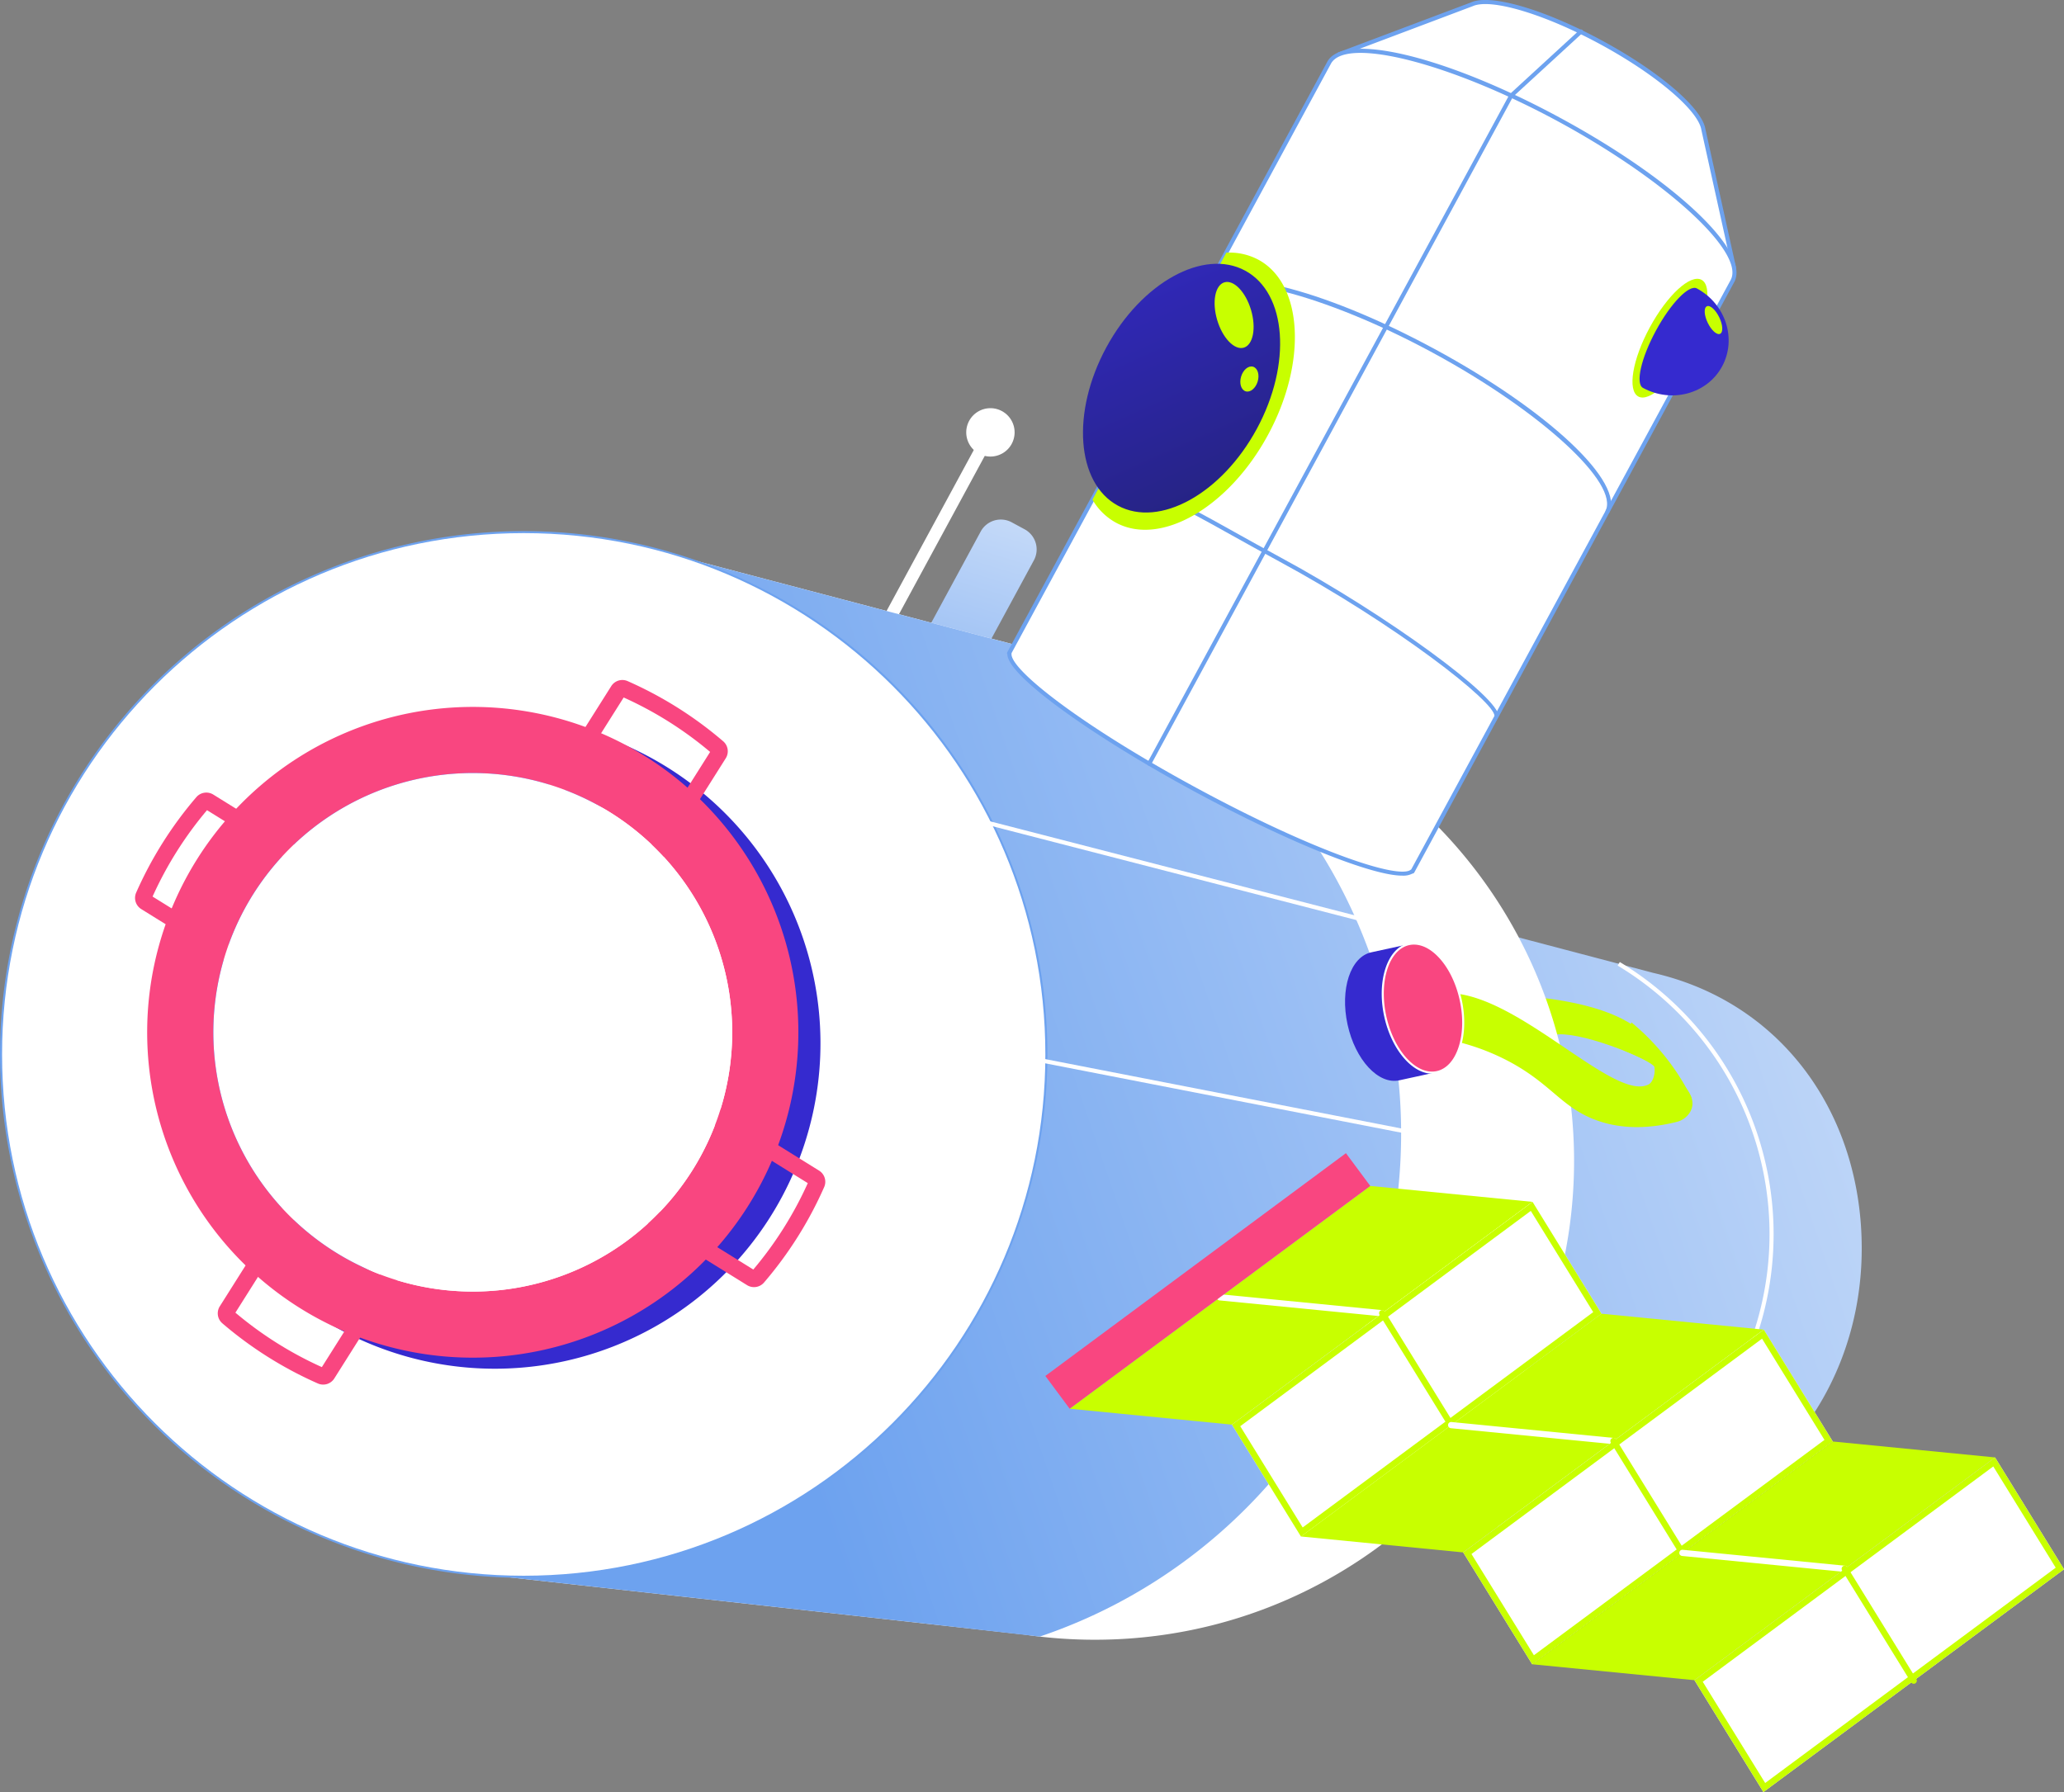 <svg width="114" height="99" fill="none" xmlns="http://www.w3.org/2000/svg"><rect width="100%" height="100%" fill="#808080" stroke="none"/><g clip-path="url(#clip0_2149_898)"><path d="M55.88 28.855l.714.386a1.264 1.264 0 01.51 1.713l-3.161 5.833-2.937-1.59 3.16-5.833a1.264 1.264 0 011.714-.509z" fill="url(#paint0_linear_2149_898)"/><path d="M54.703 25.222a1.336 1.336 0 10.001-2.672 1.336 1.336 0 000 2.672z" fill="#fff"/><path d="M48.571 34.483l5.83-10.76.605.327-5.83 10.76-.605-.327z" fill="#fff"/><path d="M92.243 53.99l-.026-.008a16.268 16.268 0 00-.906-.236l-17.435-4.593-2.21.808-4.284 32.663 18.106 2.014c.763.112 1.533.168 2.304.168 8.69 0 15.036-7.146 15.036-15.832.001-7.142-4.063-13.065-10.585-14.984z" fill="url(#paint1_linear_2149_898)"/><path d="M85.974 84.825l-.043-.022.05-.103-.035-.107a17.329 17.329 0 0011.688-14.54 17.313 17.313 0 00-8.287-16.71l.118-.197a17.555 17.555 0 018.393 16.932 17.547 17.547 0 01-11.84 14.731l-.044.016z" fill="#fff"/><path d="M91.31 59.71c.624-.726.837-3.7-5.935-4.561l-1.543.784 1.993 1.237c1.258-.262 4.965 1.14 6.424 2.16" fill="#C8FF00"/><path d="M67.961 38.754v-.001l-.044-.012a26.598 26.598 0 00-1.524-.397l-29.325-7.726-3.718 1.36-7.205 54.94L56.6 90.304c1.283.188 2.578.282 3.874.282 14.617 0 26.466-11.843 26.466-26.453 0-12.011-8.009-22.15-18.98-25.379z" fill="#fff"/><path d="M63.19 37.5l-26.122-6.882-.003.001c11.949 3.51 20.673 14.552 20.673 27.632 0 15.905-12.9 28.8-28.812 28.8-.939 0-1.866-.047-2.78-.135v.002l25.26 2.809 6.025.684c11.602-3.91 19.957-14.875 19.957-27.79A29.293 29.293 0 0063.19 37.5z" fill="url(#paint2_linear_2149_898)"/><path d="M28.926 87.05c15.913 0 28.812-12.894 28.812-28.799s-12.9-28.799-28.812-28.799S.114 42.346.114 58.252c0 15.904 12.9 28.798 28.812 28.798z" fill="#fff"/><path d="M28.926 87.165a28.935 28.935 0 01-18.35-6.564 28.902 28.902 0 01-7.16-35.98A28.922 28.922 0 0117.857 31.54a28.939 28.939 0 0135.12 10.649 28.903 28.903 0 01-3.597 36.508 28.738 28.738 0 01-20.454 8.469zm0-57.598a28.706 28.706 0 00-18.205 6.51 28.674 28.674 0 00-7.103 35.696 28.693 28.693 0 0014.326 12.98 28.709 28.709 0 0034.843-10.565 28.675 28.675 0 00-3.569-36.22 28.51 28.51 0 00-20.292-8.401z" fill="#6DA2EF"/><path d="M28.926 87.05c15.913 0 28.812-12.894 28.812-28.799s-12.9-28.799-28.812-28.799S.114 42.346.114 58.252c0 15.904 12.9 28.798 28.812 28.798z" fill="#fff"/><path d="M75.683 65.516L59.08 77.823l8.963.88 16.602-12.307-8.963-.88z" fill="#C8FF00"/><path d="M76.345 72.721h-.017l-8.963-.88a.172.172 0 11.033-.342l8.963.88a.172.172 0 01-.016.342z" fill="#fff"/><path d="M88.455 72.575L71.854 84.882l-3.81-6.18 16.602-12.306 3.81 6.18z" fill="#fff"/><path d="M84.55 66.895l3.447 5.592L71.95 84.383l-3.448-5.593 16.047-11.895zm.096-.499L68.044 78.703l3.81 6.18 16.601-12.308-3.81-6.18v.001z" fill="#C8FF00"/><path d="M80.154 78.9a.173.173 0 01-.146-.081l-3.81-6.18a.172.172 0 11.293-.18l3.81 6.18a.171.171 0 01-.147.261z" fill="#C8FF00"/><path d="M88.455 72.575L71.854 84.882l8.963.88 16.601-12.307-8.963-.88z" fill="#C8FF00"/><path d="M89.118 79.78a.19.19 0 01-.017 0l-8.963-.88a.174.174 0 01-.151-.121.171.171 0 01.184-.221l8.963.88a.171.171 0 01.102.295.172.172 0 01-.118.047z" fill="#fff"/><path d="M101.228 79.634L84.626 91.941l-3.81-6.18 16.602-12.306 3.81 6.18z" fill="#fff"/><path d="M97.322 73.954l3.448 5.592-16.048 11.896-3.448-5.592 16.048-11.896zm.096-.499L80.816 85.762l3.81 6.18 16.602-12.308-3.81-6.18v.001z" fill="#C8FF00"/><path d="M92.927 85.96a.172.172 0 01-.147-.082l-3.809-6.18a.171.171 0 01.186-.257c.044.01.083.038.106.077l3.81 6.18a.17.17 0 01.004.173.17.17 0 01-.15.088z" fill="#C8FF00"/><path d="M101.228 79.634L84.626 91.941l8.963.88 16.602-12.307-8.963-.88z" fill="#C8FF00"/><path d="M101.89 86.84c-.006 0-.011 0-.017-.002l-8.963-.88a.173.173 0 01-.15-.12.172.172 0 01.184-.221l8.963.88a.173.173 0 01.113.058.167.167 0 01.041.12.171.171 0 01-.171.164z" fill="#fff"/><path d="M114 86.694L97.398 99l-3.81-6.18 16.603-12.306 3.809 6.18z" fill="#fff"/><path d="M110.094 81.013l3.448 5.593L97.495 98.5l-3.448-5.592 16.047-11.896zm.097-.499L93.589 92.82l3.81 6.18L114 86.694l-3.809-6.18z" fill="#C8FF00"/><path d="M105.699 93.019a.168.168 0 01-.083-.022.168.168 0 01-.063-.06l-3.81-6.18a.173.173 0 01.057-.236.172.172 0 01.236.056l3.809 6.18a.168.168 0 01.004.174.17.17 0 01-.15.088z" fill="#C8FF00"/><path d="M57.738 76.013L74.34 63.706l1.343 1.81L59.08 77.823l-1.343-1.81z" fill="#F94680"/><path d="M89.673 58.023l.43-1.544a12.775 12.775 0 013.33 4.185l-2.93-.413c.694-.213.94-.71.877-1.294-.017-.155-.823-.564-1.707-.934z" fill="#C8FF00"/><path d="M12.123 48.05a17.97 17.97 0 008.769 26.371 17.99 17.99 0 0019.488-4.41 17.973 17.973 0 00-10.004-30.088 17.992 17.992 0 00-18.253 8.126zm27.33 17.23a14.327 14.327 0 01-14.544 6.475 14.33 14.33 0 01-11.55-10.953 14.316 14.316 0 015.703-14.858 14.333 14.333 0 0122.247 8.532c.84 3.705.172 7.59-1.856 10.804z" fill="#352ACF"/><path d="M10.902 47.439a17.97 17.97 0 008.769 26.372A17.992 17.992 0 0039.159 69.4a17.973 17.973 0 00-10.004-30.088 17.99 17.99 0 00-18.253 8.127zm27.33 17.23a14.328 14.328 0 01-14.544 6.476 14.331 14.331 0 01-11.551-10.953 14.317 14.317 0 015.703-14.859 14.333 14.333 0 0122.248 8.532 14.32 14.32 0 01-1.856 10.804z" fill="#F94680"/><path d="M11.435 44.758l33.181 20.603a20.36 20.36 0 01-3.009 4.773L8.427 49.53a20.354 20.354 0 013.008-4.773zm-.038-.972a.727.727 0 00-.552.252 21.303 21.303 0 00-3.324 5.274.727.727 0 00.278.908l33.458 20.774a.729.729 0 00.94-.14 21.295 21.295 0 003.324-5.274.726.726 0 00-.278-.908L11.785 43.898a.727.727 0 00-.388-.112z" fill="#F94680"/><path d="M34.447 38.532a20.37 20.37 0 014.775 3.008L17.777 75.525a20.367 20.367 0 01-4.775-3.008l21.445-33.985zm-.072-.966a.728.728 0 00-.615.34l-21.62 34.26a.727.727 0 00.141.94 21.31 21.31 0 005.276 3.323.727.727 0 00.908-.278l21.62-34.26a.727.727 0 00-.142-.94 21.312 21.312 0 00-5.276-3.323.723.723 0 00-.292-.062z" fill="#F94680"/><path d="M35.201 68.101a14.332 14.332 0 01-21.726-4.322 14.317 14.317 0 011.562-15.838 14.33 14.33 0 0115.236-4.618 14.319 14.319 0 014.928 24.778z" fill="#fff"/><path d="M91.493 58.861c.028.384-.041.695-.182.85-1.638 1.798-7.29-4.847-11.333-4.847l-.611 2.464c1.445.217 2.842.687 4.124 1.389 2.24 1.236 2.807 2.495 4.705 3.177.906.326 2.33.598 4.394.089a1.199 1.199 0 00.752-.538c.494-.838-.393-1.774-1.85-2.584z" fill="#C8FF00"/><path d="M77.823 52.156l-2.083.454c-1.15.251-1.738 2.037-1.311 3.99.426 1.953 1.704 3.332 2.855 3.081l2.082-.454-1.543-7.071z" fill="#352ACF"/><path d="M79.367 59.227c1.15-.251 1.737-2.038 1.31-3.99-.426-1.953-1.704-3.332-2.855-3.081-1.15.25-1.737 2.037-1.31 3.99.426 1.952 1.704 3.332 2.855 3.08z" fill="#F94680"/><path d="M79.095 59.313c-1.099 0-2.241-1.333-2.64-3.155-.432-1.98.176-3.801 1.355-4.058.577-.126 1.2.133 1.754.73.546.59.961 1.44 1.17 2.395.208.954.184 1.9-.066 2.663-.255.773-.712 1.269-1.29 1.395a1.34 1.34 0 01-.283.03zm-.997-7.13c-.088 0-.176.01-.263.029-1.117.244-1.686 2.002-1.267 3.922.419 1.919 1.67 3.28 2.787 3.037.535-.117.963-.585 1.204-1.319.245-.744.267-1.668.063-2.603-.204-.934-.61-1.765-1.142-2.34-.44-.475-.922-.725-1.382-.725zM94.083 7.158c-.171-1.095-2.491-3.107-5.656-4.82C85.262.624 82.308-.218 81.297.236L73.97 2.998l9.754 5.28 1.148.622 10.903 5.902-1.69-7.644z" fill="#fff"/><path d="M95.774 14.917a.117.117 0 01-.055-.014L73.914 3.099a.114.114 0 01.014-.208L81.257.13c1.068-.48 4.042.385 7.224 2.108 3.18 1.721 5.529 3.735 5.715 4.9l1.69 7.64a.115.115 0 01-.112.14zm-21.53-11.9l21.364 11.565-1.636-7.4-.001-.006c-.17-1.081-2.524-3.074-5.598-4.738-3.075-1.665-6.03-2.546-7.03-2.097l-7.1 2.676z" fill="#6DA2EF"/><path d="M86.114 6.607c-6.152-3.33-11.84-4.737-12.703-3.143L55.789 35.99l-.052.096.02.01c-.121 1.034 4.362 4.332 10.293 7.543 5.932 3.21 11.145 5.16 11.945 4.495l.02.01 17.673-32.62c.864-1.594-3.423-5.586-9.574-8.916z" fill="#fff"/><path d="M77.455 48.374c-.867 0-2.33-.47-3.548-.928-2.236-.84-5.046-2.157-7.911-3.707-2.866-1.551-5.504-3.184-7.43-4.597-1.338-.98-2.909-2.283-2.926-2.996a.114.114 0 01-.004-.116l.051-.095L73.31 3.41c.908-1.675 6.556-.315 12.858 3.097 6.303 3.412 10.528 7.396 9.621 9.072l-17.674 32.62a.114.114 0 01-.099.06 1.093 1.093 0 01-.561.115zM55.87 36.08v.03c-.1.853 3.784 3.936 10.235 7.428 6.45 3.492 11.155 5.058 11.816 4.508a.114.114 0 01.025-.015L95.588 15.47c.818-1.51-3.546-5.522-9.529-8.761-5.983-3.239-11.729-4.7-12.548-3.19L55.871 36.08z" fill="#6DA2EF"/><path d="M88.866 28.357l-.201-.11c.818-1.51-3.546-5.521-9.53-8.76-5.982-3.24-11.728-4.7-12.547-3.19l-.201-.109c.907-1.675 6.555-.314 12.858 3.097 6.302 3.412 10.528 7.397 9.62 9.072zM82.77 39.59l-.228-.026c.087-.75-5.438-5.057-11.898-8.554-.95-.515-1.818-.998-2.583-1.425-3.344-1.867-5.186-2.895-6.77-2.526l-.052-.223c1.669-.389 3.54.655 6.934 2.549.764.426 1.63.91 2.58 1.424 5.846 3.164 12.135 7.76 12.017 8.781z" fill="#6DA2EF"/><path d="M63.475 42.301a.114.114 0 01-.1-.169L83.37 5.225a.114.114 0 01.023-.03l3.852-3.539a.115.115 0 01.156.169L83.563 5.35 63.576 42.24a.114.114 0 01-.1.06z" fill="#6DA2EF"/><path d="M93.345 19.283c.965-1.78 1.25-3.492.636-3.824-.613-.332-1.892.842-2.856 2.622-.965 1.78-1.25 3.492-.636 3.824.613.332 1.892-.842 2.856-2.622z" fill="#C8FF00"/><path d="M93.724 15.935c-.427-.232-1.44.811-2.262 2.329-.823 1.517-1.143 2.935-.715 3.166 1.59.862 3.547.33 4.369-1.188.822-1.518.2-3.446-1.392-4.307z" fill="#352ACF"/><path d="M60.34 27.603c.307.533.755.973 1.294 1.27 2.466 1.335 6.226-.835 8.399-4.845 2.173-4.01 1.936-8.345-.53-9.68a3.387 3.387 0 00-1.77-.39l-7.394 13.645z" fill="#C8FF00"/><path d="M69.416 23.693c1.943-3.584 1.656-7.497-.64-8.74-2.295-1.242-5.73.656-7.672 4.24-1.942 3.585-1.655 7.498.64 8.74 2.296 1.243 5.73-.656 7.672-4.24z" fill="url(#paint3_linear_2149_898)"/><path d="M68.698 19.206c.516-.153.695-1.085.4-2.081-.296-.997-.954-1.681-1.47-1.528-.516.153-.695 1.085-.4 2.081.296.997.954 1.681 1.47 1.528zm26.309-.766c.175-.084.153-.493-.05-.912-.203-.42-.51-.691-.684-.607-.175.085-.153.493.05.913.203.42.51.69.684.606zm-25.542 2.637c.113-.375 0-.741-.253-.818-.252-.076-.549.166-.662.542-.114.375 0 .741.252.817.252.077.55-.166.662-.541z" fill="#C8FF00"/><path d="M53.603 45.33l.057-.221 22.137 5.71-.057.222-22.137-5.71zm2.228 13.043l.044-.225 22.396 4.363-.043.225-22.396-4.363z" fill="#fff"/></g><defs><linearGradient id="paint0_linear_2149_898" x1="59.229" y1="16.339" x2="49.849" y2="46.782" gradientUnits="userSpaceOnUse"><stop stop-color="#fff"/><stop offset="1" stop-color="#6DA2EF"/></linearGradient><linearGradient id="paint1_linear_2149_898" x1="146.107" y1="33.079" x2="40.437" y2="69.231" gradientUnits="userSpaceOnUse"><stop stop-color="#fff"/><stop offset="1" stop-color="#6DA2EF"/></linearGradient><linearGradient id="paint2_linear_2149_898" x1="145.931" y1="32.564" x2="40.261" y2="68.716" gradientUnits="userSpaceOnUse"><stop stop-color="#fff"/><stop offset="1" stop-color="#6DA2EF"/></linearGradient><linearGradient id="paint3_linear_2149_898" x1="60.441" y1="10.712" x2="69.136" y2="30.093" gradientUnits="userSpaceOnUse"><stop stop-color="#352ACF"/><stop offset="1" stop-color="#232276"/></linearGradient><clipPath id="clip0_2149_898"><path fill="#fff" d="M0 0h114v99H0z"/></clipPath></defs></svg>